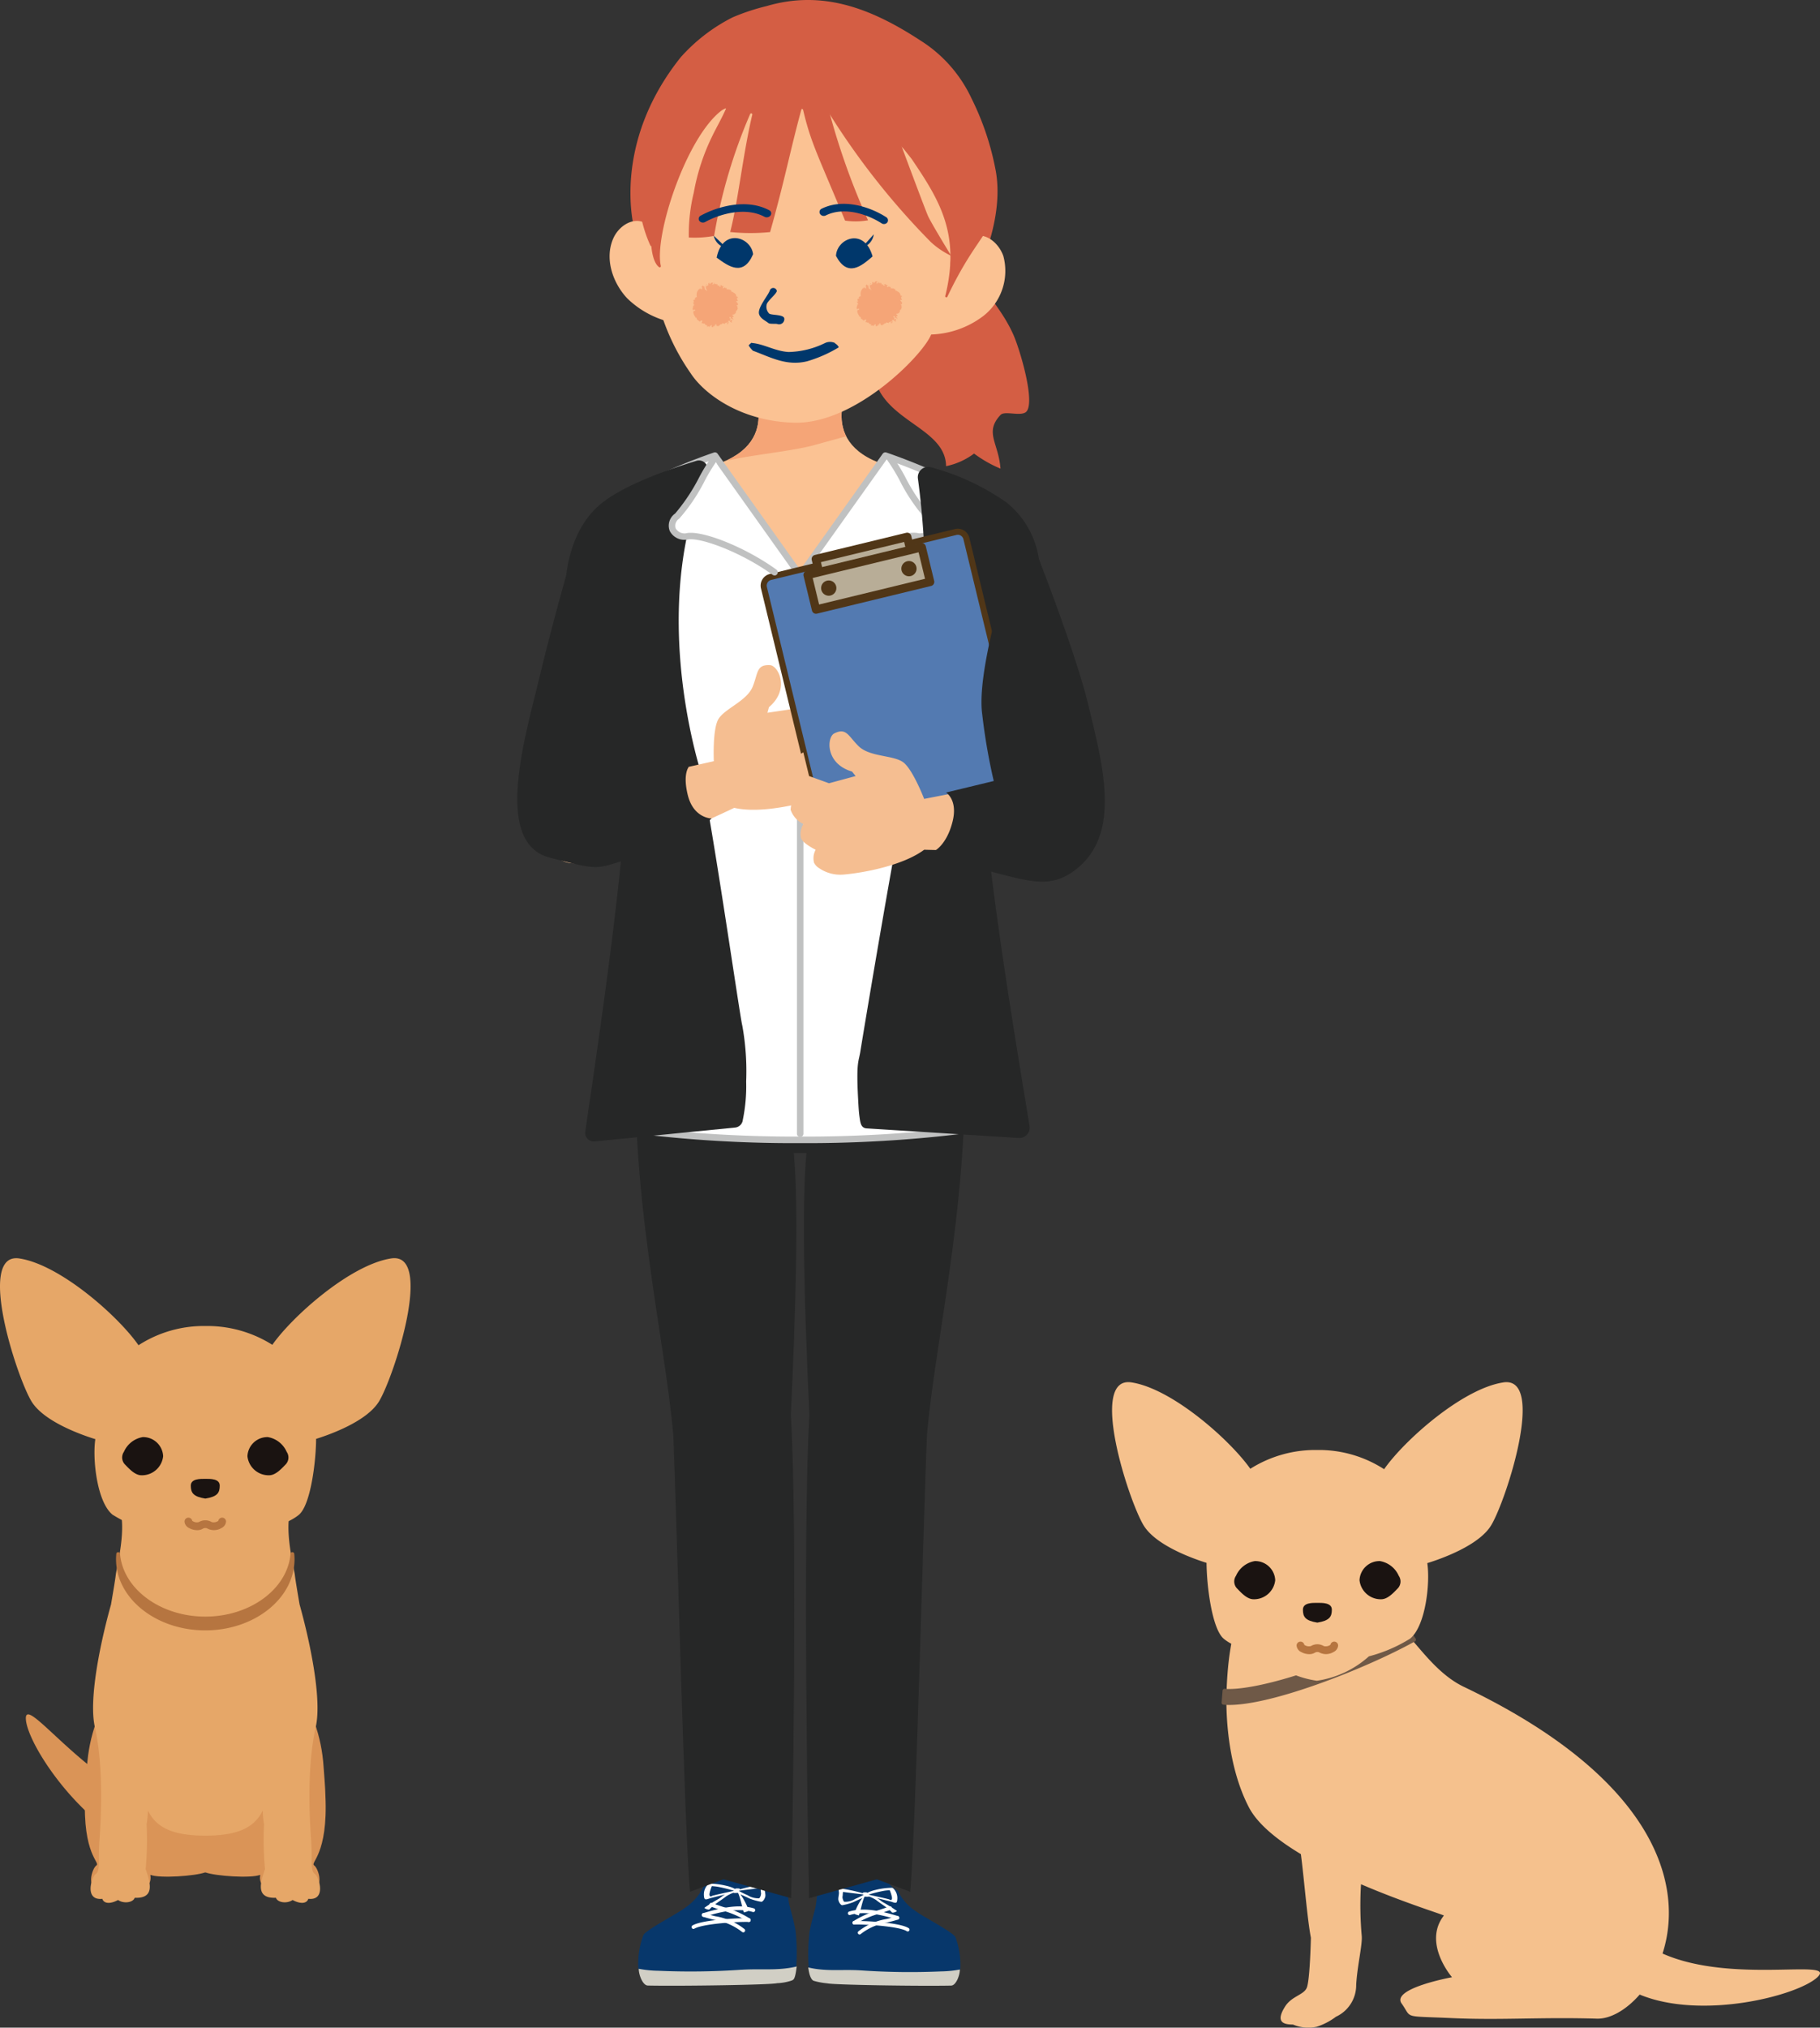 <svg xmlns="http://www.w3.org/2000/svg" xmlns:xlink="http://www.w3.org/1999/xlink" width="202.359" height="225.307" viewBox="0 0 202.359 225.307">
  <rect x="0" y="0" width="202.359" height="225.307" fill="#333333" stroke="none"/>
  <defs>
    <clipPath id="clip-path">
      <rect id="長方形_319" data-name="長方形 319" width="45.649" height="71.638" fill="none"/>
    </clipPath>
    <clipPath id="clip-path-2">
      <rect id="長方形_320" data-name="長方形 320" width="78.71" height="71.721" fill="none"/>
    </clipPath>
    <clipPath id="clip-path-3">
      <rect id="長方形_1042" data-name="長方形 1042" width="65.324" height="220.654" fill="none"/>
    </clipPath>
    <clipPath id="clip-path-4">
      <path id="パス_22585" data-name="パス 22585" d="M62.49,117.357s4.343,7.059-4.584,9.391c-1.9.5,4.213,11.98,10.25,11.984,6.126,0,12.178-11.48,10.25-11.984-8.926-2.332-4.584-9.391-4.584-9.391Z" transform="translate(-57.554 -117.357)" fill="none"/>
    </clipPath>
  </defs>
  <g id="img-deco03" transform="translate(-445.322 -645.673)">
    <g id="グループ_716" data-name="グループ 716" transform="translate(523.322 775.481)">
      <g id="グループ_714" data-name="グループ 714" transform="translate(-78 10)">
        <g id="グループ_615" data-name="グループ 615" clip-path="url(#clip-path)">
          <path id="パス_12881" data-name="パス 12881" d="M159.362,328.739h0a2.542,2.542,0,0,1-2.162,2.281c-8.923,1.31-17.959-11.548-18.259-15.136-.294-3.516,8.468,9.858,17.937,10.088a2.541,2.541,0,0,1,2.485,2.766" transform="translate(-136.061 -264.604)" fill="#da9457"/>
          <path id="パス_12882" data-name="パス 12882" d="M62.716,273.113c5.678,0,9.836,5.705,10.282,12.625.024.373.2,2.432.2,3.181.314,6.6-1.734,7.424-1.246,7.757s1.319,2.872-.725,2.662c-.156.468-.778.617-1.758.123-.62.418-1.673.284-1.861-.238-1.511.068-1.771-.665-1.662-1.5-1.017.413-4.977.137-6.106-.275-1.214-.442-2.8-24.334,2.874-24.334" transform="translate(-37.018 -229.203)" fill="#da9457"/>
          <path id="パス_12883" data-name="パス 12883" d="M145.2,273.113c-5.678,0-9.836,5.705-10.282,12.625-.024.373-.2,2.432-.2,3.181-.314,6.6,1.734,7.424,1.246,7.757s-1.319,2.872.725,2.662c.156.468.778.617,1.758.123.62.418,1.673.284,1.861-.238,1.511.068,1.771-.665,1.662-1.5,1.017.413,4.977.137,6.106-.275,1.213-.442,2.8-24.334-2.874-24.334" transform="translate(-125.249 -229.203)" fill="#da9457"/>
          <path id="パス_12884" data-name="パス 12884" d="M63.2,209.6c.486-.346.278-1.26.386-3.378.044-.876.672-7.8-.492-12.95-.728-3.217.734-9.833,1.8-13.615.228-1.367.437-2.547.529-3.3.1-.853,1.3-5.357.328-7.632-.785-1.83,9.626,2.028,9.626,2.028S85.785,166.891,85,168.72c-.977,2.276.224,6.78.328,7.632.092.754.3,1.935.529,3.3,1.062,3.782,2.524,10.4,1.8,13.614-1.165,5.15-.537,12.074-.492,12.95.107,2.118-.1,3.033.386,3.378s1.313,2.993-.722,2.773c-.156.488-.774.643-1.75.129-.617.435-1.665.3-1.852-.248-2.482.117-1.574-2.041-1.217-3.195a35.952,35.952,0,0,1-.105-4.969,10.472,10.472,0,0,1-.141-1.527c-.867,1.74-2.494,2.789-6.386,2.789s-5.519-1.049-6.386-2.789a10.491,10.491,0,0,1-.141,1.528,35.917,35.917,0,0,1-.105,4.969c.357,1.153,1.265,3.312-1.217,3.195-.187.544-1.235.683-1.852.248-.975.514-1.594.36-1.75-.129-2.035.219-1.207-2.428-.722-2.773" transform="translate(-52.549 -141.181)" fill="#e6a768"/>
          <path id="パス_12885" data-name="パス 12885" d="M141.96,183.747s0-.067,0,0" transform="translate(-119.135 -154.18)" fill="#e6a768"/>
          <path id="パス_12886" data-name="パス 12886" d="M141.964,183.747c0-.067,0,0,0,0" transform="translate(-119.139 -154.18)" fill="#e6a768"/>
          <path id="パス_12887" data-name="パス 12887" d="M80.277,203.435a.209.209,0,0,1,.418,0c.347,3.9,4.51,6.954,9.477,6.954s9.13-3.055,9.477-6.954a.209.209,0,0,1,.418,0c.017.188.028.378.028.569,0,4.364-4.452,7.915-9.923,7.915s-9.923-3.551-9.923-7.915c0-.192.012-.381.028-.569" transform="translate(-67.348 -170.563)" fill="#b67540"/>
          <path id="パス_12888" data-name="パス 12888" d="M2.157.029C6.724.731,13.2,6.5,15.4,9.672a13.366,13.366,0,0,1,7.45-2.136A13.551,13.551,0,0,1,30.28,9.625c2.238-3.179,8.668-8.9,13.212-9.6,4.8-.737.337,13.1-1.346,15.881-1.341,2.213-5.4,3.67-7,4.172-.01,2.457-.591,7.3-1.9,8.422s-4.578,1.965-4.578,1.965a11.012,11.012,0,0,1-5.787,2.712,11.012,11.012,0,0,1-5.787-2.712A16.5,16.5,0,0,1,12.514,28.5c-1.726-1.394-2.249-6.176-1.914-8.392-1.525-.472-5.729-1.945-7.1-4.2C1.82,13.133-2.639-.708,2.157.029" transform="translate(0 0)" fill="#e6a768"/>
          <path id="パス_12889" data-name="パス 12889" d="M171.3,125.291a1.113,1.113,0,0,0,.088,1.35c.5.521,1.142,1.229,1.852,1.242a2.371,2.371,0,0,0,2.431-2.118,2.224,2.224,0,0,0-2.268-2.124,2.8,2.8,0,0,0-2.1,1.65" transform="translate(-157.532 -103.762)" fill="#1a1311"/>
          <path id="パス_12890" data-name="パス 12890" d="M88.849,125.291a1.113,1.113,0,0,1-.088,1.35c-.5.521-1.142,1.229-1.852,1.242a2.371,2.371,0,0,1-2.431-2.118,2.224,2.224,0,0,1,2.268-2.124,2.8,2.8,0,0,1,2.1,1.65" transform="translate(-56.966 -103.762)" fill="#1a1311"/>
          <path id="パス_12891" data-name="パス 12891" d="M133.571,152.495c-.541,0-1.616-.036-1.616.757s.27,1.22,1.616,1.437c1.346-.218,1.6-.644,1.6-1.437s-1.061-.757-1.6-.757" transform="translate(-110.74 -127.977)" fill="#1a1311"/>
          <path id="パス_12892" data-name="パス 12892" d="M129.019,180.726a1.206,1.206,0,0,0,.622-.157.523.523,0,0,1,.562,0,1.612,1.612,0,0,0,1.52-.082.858.858,0,0,0,.506-.719.431.431,0,0,0-.855-.081.872.872,0,0,1-.73.142,1.4,1.4,0,0,0-1.444,0,.872.872,0,0,1-.73-.142.431.431,0,0,0-.855.081.858.858,0,0,0,.506.719,1.89,1.89,0,0,0,.9.239" transform="translate(-107.097 -150.504)" fill="#b67540"/>
        </g>
      </g>
      <g id="グループ_715" data-name="グループ 715" transform="translate(45.649 23.777)">
        <g id="グループ_617" data-name="グループ 617" transform="translate(0 0)" clip-path="url(#clip-path-2)">
          <path id="パス_12893" data-name="パス 12893" d="M48.493,175.469c2.414-7.432-.546-19.334-22.089-29.633-4.2-2.007-6.393-7.2-8.92-7.767-2.484-3.654-10.79-4.633-10.79-4.633-5.09.15-6.521,6.678-6.686,13.279-.053,2.093.089,7.864,2.485,12.491.968,1.869,3.157,3.64,5.789,5.22.389,3.039.72,7.256,1.113,9.286,0,0-.1,4.782-.469,5.591-.357.778-1.668.909-2.393,2.045-1.167,1.827-.075,2.01.874,2.013a4.335,4.335,0,0,0,2.632.247,7.218,7.218,0,0,0,2.141-1.113,3.865,3.865,0,0,0,2.252-3.554c.117-2.107.708-4.451.615-5.449a38.267,38.267,0,0,1-.078-5.72c4.741,2.034,9.009,3.335,9.212,3.477-2.387,3.074.906,6.855.906,6.855s-6.807,1.236-5.6,2.926-.007,1.359,5.563,1.615c5.539.255,9.8-.126,16.144.063,1.461.044,3.244-.941,4.757-2.677,6.966,2.871,17.628.1,19.768-1.936,2.255-2.141-9.465.832-17.224-2.623" transform="translate(12.709 -111.983)" fill="#f5c18d"/>
          <path id="パス_12894" data-name="パス 12894" d="M300.964,170.7l-.758-1.155a.236.236,0,0,0-.144-.1.24.24,0,0,0-.175.024c-8.269,4.632-17.015,7.057-20.149,6.8a.24.24,0,0,0-.168.05.206.206,0,0,0-.08.146l-.107,1.34a.224.224,0,0,0,.211.233h0c4.825.4,16.234-4.212,21.291-7.044a.212.212,0,0,0,.1-.133.2.2,0,0,0-.028-.163" transform="translate(-267.206 -142.196)" fill="#6f5947"/>
          <path id="パス_12895" data-name="パス 12895" d="M249.124.029c-4.567.7-11.038,6.474-13.245,9.643a13.366,13.366,0,0,0-7.45-2.136A13.551,13.551,0,0,0,221,9.625c-2.237-3.179-8.668-8.9-13.212-9.6-4.8-.737-.337,13.1,1.346,15.881,1.341,2.213,5.4,3.67,7,4.172.01,2.457.59,7.3,1.9,8.422s4.578,1.965,4.578,1.965a11.013,11.013,0,0,0,5.787,2.712,11.012,11.012,0,0,0,5.787-2.712,16.5,16.5,0,0,0,4.578-1.965c1.726-1.394,2.25-6.176,1.914-8.392,1.525-.472,5.729-1.945,7.1-4.2,1.683-2.777,6.143-16.618,1.346-15.881" transform="translate(-205.632 -0.001)" fill="#f5c18d"/>
          <path id="パス_12896" data-name="パス 12896" d="M294.481,125.292a1.113,1.113,0,0,1-.088,1.35c-.5.521-1.142,1.229-1.852,1.242a2.372,2.372,0,0,1-2.431-2.118,2.224,2.224,0,0,1,2.268-2.124,2.8,2.8,0,0,1,2.1,1.65" transform="translate(-262.598 -103.763)" fill="#1a1311"/>
          <path id="パス_12897" data-name="パス 12897" d="M376.931,125.292a1.113,1.113,0,0,0,.088,1.35c.5.521,1.142,1.229,1.852,1.242a2.371,2.371,0,0,0,2.431-2.118,2.224,2.224,0,0,0-2.268-2.124,2.8,2.8,0,0,0-2.1,1.65" transform="translate(-363.164 -103.763)" fill="#1a1311"/>
          <path id="パス_12898" data-name="パス 12898" d="M339.189,152.5c.541,0,1.616-.036,1.616.757s-.27,1.22-1.616,1.437c-1.346-.218-1.6-.644-1.6-1.437s1.061-.757,1.6-.757" transform="translate(-316.371 -127.978)" fill="#1a1311"/>
          <path id="パス_12899" data-name="パス 12899" d="M334.653,180.726a1.891,1.891,0,0,1-.9-.239.859.859,0,0,1-.506-.72.431.431,0,0,1,.855-.081.879.879,0,0,0,.729.142,1.4,1.4,0,0,1,1.445,0,.877.877,0,0,0,.73-.142.431.431,0,0,1,.855.081.858.858,0,0,1-.506.719,1.614,1.614,0,0,1-1.52.082.522.522,0,0,0-.562,0,1.205,1.205,0,0,1-.621.157" transform="translate(-312.731 -150.504)" fill="#b67540"/>
        </g>
      </g>
    </g>
    <g id="グループ_3476" data-name="グループ 3476" transform="translate(502.838 645.673)">
      <g id="グループ_3471" data-name="グループ 3471">
        <g id="グループ_3470" data-name="グループ 3470" clip-path="url(#clip-path-3)">
          <path id="パス_22568" data-name="パス 22568" d="M42.355,575.341a5.8,5.8,0,0,0,2.027-2.335,3.831,3.831,0,0,0,.47-.283,3.487,3.487,0,0,0,.963-1.2,9.024,9.024,0,0,1-.048-1.041c.264-.515.683-.466,1.312-.658a7.137,7.137,0,0,1,3.708.049,1.327,1.327,0,0,1,.87,1.629,2.806,2.806,0,0,0,.341.731,1.422,1.422,0,0,0,1.256.673,1.082,1.082,0,0,1,.476.425,12.549,12.549,0,0,0,.188,1.644c.253.962.531,1.919.7,2.9a22.194,22.194,0,0,1,.086,4c-.069.875-12.793,1.026-16.405.949-.68-.014-1.03-.652-1.158-.687a9.2,9.2,0,0,1,.565-3.752c.292-.588,3.881-2.423,4.652-3.045" transform="translate(-23.685 -363.365)" fill="#07376b"/>
          <path id="パス_22569" data-name="パス 22569" d="M59.275,584c.373.145.794.284,1.24.431a10.789,10.789,0,0,1,2.984,1.3.206.206,0,0,1,.039.289.2.2,0,0,1-.164.082.208.208,0,0,1-.125-.042,10.516,10.516,0,0,0-2.864-1.242c-.451-.149-.878-.29-1.26-.438a.206.206,0,1,1,.149-.385" transform="translate(-37.634 -372.539)" fill="#fff"/>
          <path id="パス_22570" data-name="パス 22570" d="M56.788,585.809c1.894-.557,3.89-1.058,5.644-.534a.207.207,0,1,1-.118.4c-1.783-.532-3.966.11-5.41.535a.231.231,0,0,1-.058.008.207.207,0,0,1-.058-.4" transform="translate(-36.132 -373.221)" fill="#fff"/>
          <path id="パス_22571" data-name="パス 22571" d="M56.911,587.127c.382.124.786.227,1.213.335A7.046,7.046,0,0,1,61.4,588.9a.207.207,0,0,1-.289.3,6.756,6.756,0,0,0-3.091-1.336c-.414-.105-.843-.214-1.238-.342a.206.206,0,1,1,.127-.393" transform="translate(-36.132 -374.538)" fill="#fff"/>
          <path id="パス_22572" data-name="パス 22572" d="M53.585,589.5c1.127-.674,5.368-.847,6.283-.811a.206.206,0,0,1,.2.214.2.2,0,0,1-.214.2c-1.158-.043-5.11.188-6.055.753a.207.207,0,0,1-.211-.355" transform="translate(-34.119 -375.54)" fill="#fff"/>
          <path id="パス_22573" data-name="パス 22573" d="M57.325,579.464c0,.1.031.3.123.343.16.069.44-.074.635-.124.382-.1.9-.227,1.6-.4-.407.2-.391.3-.8.528a16.92,16.92,0,0,0-1.507.95c-.066.044.456.29.566.171a5.422,5.422,0,0,1,.764-.661c.392-.286.742-.507,1.065-.765a3.857,3.857,0,0,1,.854-.423c0,.009,0,.018,0,.028a2.074,2.074,0,0,0,.438-.011l.069.041c.29.694.386,1.426.638,2.141.148-.042.3-.086.443-.135.16-.227-.467-1.318-.614-1.548-.05-.082-.139-.209-.226-.327l.084.037c.331.136.642.29.967.44a6.623,6.623,0,0,0,1.259.347c.192.028.471-.411.471-.7,0-.248-.075-.485-.075-.733,0-.158.064-.309,0-.463a.128.128,0,0,0-.139-.047,19.979,19.979,0,0,0-2.462.514l-.2.051a.253.253,0,0,1,.031-.06c.032-.044-.431-.077-.522-.008-.007,0-.009.008-.017.013-.064-.032-.129-.065-.2-.1a4.235,4.235,0,0,0-.739-.237,8.261,8.261,0,0,0-1.9-.248.166.166,0,0,0-.1.038,1.56,1.56,0,0,0-.509,1.342m3.907-.558c0-.009,0-.019.005-.027.238-.058,1.557-.189,2.366-.309.052.219.021.324.064.546.033.162-.1.571-.218.6a2.225,2.225,0,0,1-1.276-.347,10.09,10.09,0,0,1-.941-.458m-3.221-.006a4.645,4.645,0,0,1,.192-.544s.437.035.629.067a16.728,16.728,0,0,1,1.812.443s0,.008,0,.012c-.79.186-1.49.325-2.3.526-.186.045-.293.2-.384.009-.066-.137.016-.361.049-.513" transform="translate(-36.568 -368.774)" fill="#fff"/>
          <path id="パス_22574" data-name="パス 22574" d="M48.735,603.862c2.233-.144,4.025.138,6.123-.364-.175,1.459-.343,1.457-.543,1.557a5.739,5.739,0,0,1-1.646.3c-.678.186-10.755.339-14.367.261-.554-.011-1.006-1.167-1.006-1.861a12.614,12.614,0,0,0,2.183.22,81.707,81.707,0,0,0,9.255-.118" transform="translate(-23.792 -384.987)" fill="#d1cfc5"/>
          <path id="パス_22575" data-name="パス 22575" d="M101.246,576.713a5.568,5.568,0,0,1-1.945-2.242,3.645,3.645,0,0,1-.451-.272,3.355,3.355,0,0,1-.924-1.15,8.533,8.533,0,0,0,.046-1c-.253-.495-.655-.448-1.259-.633a6.845,6.845,0,0,0-3.559.047,1.273,1.273,0,0,0-.835,1.563,2.7,2.7,0,0,1-.328.7,1.365,1.365,0,0,1-1.206.646,1.041,1.041,0,0,0-.457.407,12.057,12.057,0,0,1-.181,1.579c-.243.923-.509,1.842-.668,2.784a21.58,21.58,0,0,0-.082,3.858c.066.84,12.278.964,15.745.89.652-.013.988-.626,1.11-.659a8.835,8.835,0,0,0-.542-3.6c-.28-.564-3.725-2.326-4.465-2.922" transform="translate(-56.998 -364.387)" fill="#07376b"/>
          <path id="パス_22576" data-name="パス 22576" d="M107.05,585.02c-.359.14-.767.275-1.188.413A10.355,10.355,0,0,0,103,586.686a.2.2,0,0,0,.12.356.2.2,0,0,0,.119-.041,10.086,10.086,0,0,1,2.749-1.192c.429-.141.844-.277,1.209-.42a.2.2,0,0,0-.144-.37" transform="translate(-65.655 -373.191)" fill="#fff"/>
          <path id="パス_22577" data-name="パス 22577" d="M107.147,586.764c-1.431-.421-3.6-1.056-5.417-.513a.2.2,0,1,0,.113.38c1.711-.51,3.806.106,5.192.514a.219.219,0,0,0,.056.008.2.2,0,0,0,.056-.389" transform="translate(-64.806 -373.851)" fill="#fff"/>
          <path id="パス_22578" data-name="パス 22578" d="M108.92,588.024c-.368.119-.755.217-1.165.321a6.756,6.756,0,0,0-3.145,1.382.2.2,0,0,0,.138.34.2.2,0,0,0,.139-.057,6.482,6.482,0,0,1,2.966-1.282c.4-.1.809-.206,1.189-.329a.2.2,0,0,0-.122-.377" transform="translate(-66.695 -375.109)" fill="#fff"/>
          <path id="パス_22579" data-name="パス 22579" d="M109.139,590.307c-1.083-.647-5.153-.812-6.03-.778a.2.2,0,0,0-.191.206.2.2,0,0,0,.206.19c1.108-.043,4.9.18,5.811.722a.2.2,0,1,0,.2-.34" transform="translate(-65.654 -376.073)" fill="#fff"/>
          <path id="パス_22580" data-name="パス 22580" d="M104.634,579.381a.163.163,0,0,0-.1-.036,7.938,7.938,0,0,0-1.827.238,4.05,4.05,0,0,0-.709.228c-.065.029-.127.061-.189.092l-.016-.013c-.087-.067-.532-.034-.5.007a.241.241,0,0,1,.03.058c-.062-.016-.126-.031-.187-.049a19.21,19.21,0,0,0-2.363-.493c-.059-.009-.115.005-.133.045-.064.148,0,.293,0,.445,0,.238-.072.466-.072.7,0,.281.268.7.451.676a6.352,6.352,0,0,0,1.209-.333c.312-.143.611-.291.929-.422l.08-.035c-.083.113-.169.235-.217.314-.141.22-.743,1.268-.589,1.485.14.048.283.09.425.13.242-.687.334-1.388.612-2.055l.066-.039a1.952,1.952,0,0,0,.421.01c0-.009,0-.018,0-.026a3.747,3.747,0,0,1,.82.4c.31.248.645.46,1.022.735a5.243,5.243,0,0,1,.734.634c.105.115.606-.121.543-.164a16.485,16.485,0,0,0-1.447-.912c-.391-.217-.376-.314-.767-.507.674.161,1.169.285,1.536.38.188.047.456.185.61.118.088-.039.114-.234.118-.329a1.5,1.5,0,0,0-.488-1.288m-4.164,1.193a2.128,2.128,0,0,1-1.225.334c-.109-.024-.241-.417-.21-.573.042-.213.012-.313.062-.524.777.115,2.042.241,2.271.3,0,.009,0,.018.005.026a9.558,9.558,0,0,1-.9.44m4.04.047c-.087.182-.189.035-.369-.008-.773-.193-1.445-.325-2.2-.5,0-.005,0-.008,0-.011a15.6,15.6,0,0,1,1.739-.426c.185-.031.6-.064.6-.064a4.514,4.514,0,0,1,.184.521c.031.146.11.361.047.493" transform="translate(-62.877 -369.579)" fill="#fff"/>
          <path id="パス_22581" data-name="パス 22581" d="M95.226,604.124c-2.143-.138-3.863.153-5.877-.329.168,1.4.6,1.482.6,1.482a7.576,7.576,0,0,0,1.5.282c.651.178,10.323.326,13.79.252.532-.011.966-1.12.966-1.786a12.12,12.12,0,0,1-2.1.21,78.644,78.644,0,0,1-8.883-.112" transform="translate(-56.998 -385.177)" fill="#d1cfc5"/>
          <path id="パス_22582" data-name="パス 22582" d="M54.543,307.376h.7c-.559,6.035-.2,17.912.333,29.1-.769,12.973-.169,47.514-.035,53.7l7.528-2.1,3.721,1.387c.637-7.373,1.488-42.17,1.852-50.73.945-10.989,5.078-27.463,4.087-45.643-.249-4.576-1.094-9.252-2.344-12.106H38.7c-1.25,2.853-2.094,7.53-2.344,12.106-.991,18.179,3.142,34.654,4.087,45.643.364,8.559,1.215,43.357,1.852,50.73l3.721-1.387,7.528,2.1c.135-6.19.735-40.73-.035-53.7.533-11.187.892-23.064.333-29.1Z" transform="translate(-23.096 -179.252)" fill="#262727"/>
          <path id="パス_22583" data-name="パス 22583" d="M62.49,117.357s4.342,7.059-4.584,9.391c-1.9.5,4.213,11.98,10.25,11.983,6.126,0,12.178-11.48,10.25-11.983-8.926-2.332-4.584-9.391-4.584-9.391" transform="translate(-36.715 -74.865)" fill="#fbc293"/>
        </g>
      </g>
      <g id="グループ_3473" data-name="グループ 3473" transform="translate(20.839 42.492)">
        <g id="グループ_3472" data-name="グループ 3472" clip-path="url(#clip-path-4)">
          <path id="パス_22584" data-name="パス 22584" d="M79.649,118.893c-.686.17-5.357,1.459-6.04,1.647-2.488.686-7.079,1.1-9.58,1.709.134-.363.242-3.41.333-4.01.107-.7.109-5.927-.72-5.927,1.44,0,15.941-.889,16.182-.889a73.108,73.108,0,0,1-.176,7.469" transform="translate(-61.438 -113.572)" fill="#f5a577"/>
        </g>
      </g>
      <g id="グループ_3475" data-name="グループ 3475">
        <g id="グループ_3474" data-name="グループ 3474" clip-path="url(#clip-path-3)">
          <path id="パス_22586" data-name="パス 22586" d="M49.489,215.854a141.86,141.86,0,0,0,20.9-1.421c.582-7.464-2.154-33.121-2.154-33.121l-.68-22.488L70.7,146.009c-2.249-3-11.733-6.193-11.733-6.193l-9.474,13.309-9.474-13.309s-9.484,3.193-11.734,6.193l3.138,12.814-.68,22.488S28,206.969,28.586,214.433a141.862,141.862,0,0,0,20.9,1.421" transform="translate(-18.042 -89.192)" fill="#fff"/>
          <path id="パス_22587" data-name="パス 22587" d="M48.852,215.577a143.68,143.68,0,0,1-20.962-1.425.362.362,0,0,1-.3-.329c-.578-7.412,2.043-32.139,2.155-33.188l.676-22.411-3.126-12.767a.362.362,0,0,1,.062-.3c2.29-3.054,11.516-6.187,11.908-6.319a.36.36,0,0,1,.41.133l9.179,12.895,9.179-12.895a.36.36,0,0,1,.41-.133c.391.131,9.617,3.264,11.908,6.319a.362.362,0,0,1,.062.3l-3.126,12.767.678,22.438c.11,1.022,2.731,25.749,2.154,33.161a.363.363,0,0,1-.3.329,143.7,143.7,0,0,1-20.963,1.425m-20.563-2.1a146.317,146.317,0,0,0,20.563,1.372,146.213,146.213,0,0,0,20.563-1.372c.485-7.7-2.147-32.517-2.174-32.77L66.559,158.2a.369.369,0,0,1,.01-.1l3.1-12.643c-2.113-2.57-9.713-5.325-11.2-5.847L49.146,152.7a.375.375,0,0,1-.589,0L39.24,139.608c-1.489.522-9.088,3.277-11.2,5.847l3.1,12.643a.369.369,0,0,1,.01.1l-.68,22.488c-.029.28-2.661,25.1-2.175,32.8" transform="translate(-17.404 -88.554)" fill="#c0c1c1"/>
          <path id="パス_22588" data-name="パス 22588" d="M132.717,279.567l-4.9-1.658v3.009l5.172,1.75Z" transform="translate(-81.536 -177.286)" fill="#262727"/>
          <path id="パス_22589" data-name="パス 22589" d="M31.878,279.567l4.9-1.658v3.009l-5.172,1.75Z" transform="translate(-20.164 -177.286)" fill="#262727"/>
          <line id="線_164" data-name="線 164" y2="62.107" transform="translate(31.455 63.866)" fill="#fff"/>
          <path id="パス_22590" data-name="パス 22590" d="M86.237,238.221a.362.362,0,0,1-.362-.362V175.753a.362.362,0,0,1,.724,0v62.106a.362.362,0,0,1-.362.362" transform="translate(-54.782 -111.887)" fill="#c0c1c1"/>
          <path id="パス_22591" data-name="パス 22591" d="M95.405,153.147a.362.362,0,0,1-.213-.655c3.308-2.4,8.029-4.331,9.91-4.065a1.145,1.145,0,0,0,1.289-.516.927.927,0,0,0-.39-1.078,19.881,19.881,0,0,1-2.89-4.311,21.016,21.016,0,0,0-1.276-2.089.362.362,0,0,1,.549-.472,19.6,19.6,0,0,1,1.355,2.2,20.968,20.968,0,0,0,2.714,4.1,1.638,1.638,0,0,1,.6,1.931,1.838,1.838,0,0,1-2.056.945c-1.5-.215-6.013,1.494-9.383,3.935a.362.362,0,0,1-.212.069" transform="translate(-60.63 -89.205)" fill="#c0c1c1"/>
          <path id="パス_22592" data-name="パス 22592" d="M72.633,10.852a15.211,15.211,0,0,0-5.667-6.369C61.5.918,56.1-1.146,49.892.677A23.876,23.876,0,0,0,46.1,1.934a19.46,19.46,0,0,0-5.753,4.422c-7.812,9.751-5.164,19.07-5.164,19.07l30.483.309s1.648,12.64,1.613,12.84a11.778,11.778,0,0,0,3.013-2.812c3.039-4.351,6.05-11.169,5.09-16.7a30.484,30.484,0,0,0-2.751-8.211" transform="translate(-22.17 -0.001)" fill="#d45e44"/>
          <path id="パス_22593" data-name="パス 22593" d="M124.832,67.411c-1.912-4.376-5.905-7.03-6.816-12.135a34.592,34.592,0,0,1-.094-7.986q-.424.6-.841,1.2c-.849,1.218-1.494,2.729-2.337,4a11.764,11.764,0,0,1-1.058,8.868c-1.462,2.965-4.532,5.572-4.5,9.339.055,6.27,8.081,6.617,8.141,11.27a7.769,7.769,0,0,0,3.111-1.4,13.751,13.751,0,0,0,2.938,1.673c-.2-2.842-1.823-4.028.008-5.966.492-.521,2.422.272,2.925-.428.893-1.24-.769-6.812-1.477-8.434" transform="translate(-69.653 -30.168)" fill="#d45e44"/>
          <path id="パス_22594" data-name="パス 22594" d="M32.754,68.35a9.727,9.727,0,0,0,1.365.9s.756,5.316,1.379,7.782c.182.719.394,1.462.651,2.209A10.321,10.321,0,0,1,30.291,76.4c-1.638-1.757-2.544-4.49-1.5-6.728.685-1.453,2.508-2.566,3.961-1.326" transform="translate(-18.082 -43.261)" fill="#fbc293"/>
          <path id="パス_22595" data-name="パス 22595" d="M66.416,21.45l-22.642.278-4.5,17.589s.793,4.6,1.141,6.769a24.457,24.457,0,0,0,3.9,9.049c1.471,2.281,5.518,5.371,11.548,5.518,6.916.169,14.58-7.814,15.244-9.9,1.471-4.622,2.791-7.767,1.989-12.6Z" transform="translate(-25.056 -13.684)" fill="#fbc293"/>
          <path id="パス_22596" data-name="パス 22596" d="M130.466,72.671a9.465,9.465,0,0,1-1.479.728s-1.326,5.314-2.217,7.739c-.261.707-.553,1.435-.893,2.16a10.14,10.14,0,0,0,6.242-2.065,6.356,6.356,0,0,0,2.227-6.648c-.542-1.579-2.275-2.973-3.88-1.915" transform="translate(-80.3 -46.123)" fill="#fbc293"/>
          <path id="パス_22597" data-name="パス 22597" d="M66.354,8.248A22.712,22.712,0,0,0,56.131,6.5a.112.112,0,0,1-.08-.023c-.869-.66-3.022-3.254-8.841-.791-3.188,1.349-5.955,5.032-7.75,8.18-1.4,2.456-1.44,2.588-2.176,8.2a15.11,15.11,0,0,0,1.2,8.159.123.123,0,0,0,.238-.054,49.482,49.482,0,0,1,1.156-9.145c-1.442,4.143-1.934,10.525-.413,11.621a.126.126,0,0,0,.189-.141c-.759-3.371,2.82-14.285,6.756-17.265.09-.068.537-.317.491-.208-.42.992-1.229,2.409-1.471,2.943a23.493,23.493,0,0,0-2.109,6.388,19.29,19.29,0,0,0-.552,4.99,12.131,12.131,0,0,0,2.812-.178,58.793,58.793,0,0,1,4.007-13.546.125.125,0,0,1,.235.083c-1.038,4.378-1.573,9.644-2.456,13.028a21.668,21.668,0,0,0,4.439.007c1.67-5.935,2.256-9.166,3.482-13.636.02-.074.164-.034.182.042.873,3.655,1.461,4.612,4.674,12.323a8.06,8.06,0,0,0,2.55-.035,78.591,78.591,0,0,1-4.466-12.655c1.257.449,4.095,1.562,4.4,1.716l1.949,1.209a11.959,11.959,0,0,1,2.078,1.794l.883,1.111c3.126,4.613,5.439,8.354,3.746,15.228a.124.124,0,0,0,.23.091c3.233-6.814,5.154-7.059,5.267-10.583C77.176,13.3,69.448,9.6,66.354,8.248" transform="translate(-23.697 -2.962)" fill="#d45e44"/>
          <path id="パス_22598" data-name="パス 22598" d="M100.21,64.033c-1.828-1.171-4.805-2.118-7.181-.929a.4.4,0,0,0-.166.571.488.488,0,0,0,.626.176c2.015-1.009,4.61-.16,6.22.871a.473.473,0,0,0,.633-.1.41.41,0,0,0-.132-.59" transform="translate(-59.201 -39.906)" fill="#00376b"/>
          <path id="パス_22599" data-name="パス 22599" d="M80.7,105.087a1.306,1.306,0,0,0-1.164-.034,9.615,9.615,0,0,1-4.049,1c-1.5-.082-2.715-.881-4.071-1a.4.4,0,0,0-.048-.032,1.455,1.455,0,0,0-.332.3,2.92,2.92,0,0,0,.476.592c1.912.692,3.725,1.749,6.044,1.166a14.679,14.679,0,0,0,3.5-1.545.863.863,0,0,0-.451-.448Z" transform="translate(-45.313 -66.94)" fill="#00376b" fill-rule="evenodd"/>
          <path id="パス_22600" data-name="パス 22600" d="M105.812,73.393a1.74,1.74,0,0,0,1.321-1.47" transform="translate(-67.5 -45.882)" fill="#00376b"/>
          <path id="パス_22601" data-name="パス 22601" d="M97.864,75.094c1.282,2.423,2.823,1.142,4.068.058-.914-3.265-3.987-2.007-4.068-.058" transform="translate(-62.43 -46.659)" fill="#00376b" fill-rule="evenodd"/>
          <path id="パス_22602" data-name="パス 22602" d="M61.762,73.7a1.74,1.74,0,0,1-1.432-1.362" transform="translate(-38.486 -46.147)" fill="#00376b"/>
          <path id="パス_22603" data-name="パス 22603" d="M65.272,74.861c-1.088,2.516-2.725,1.359-4.051.376.655-3.327,3.818-2.313,4.051-.376" transform="translate(-39.054 -46.612)" fill="#00376b" fill-rule="evenodd"/>
          <path id="パス_22604" data-name="パス 22604" d="M58.813,89.469s.008,0,.008,0a.055.055,0,0,0,0-.01c.018-.041.039-.075-.044-.1a.046.046,0,0,1-.005-.01l.043-.006a.417.417,0,0,0-.068-.051c-.012-.03-.023-.058-.035-.085l.052.013c.175.035.057-.151.147-.161-.126.041.011-.062-.1-.071l-.037-.064c-.033-.1-.049-.008-.092-.135-.026-.074.156-.04.143-.009.059-.076,0-.142-.049-.209a.038.038,0,0,0,0-.011.152.152,0,0,0-.006-.077c.006,0,0-.011,0-.017a.088.088,0,0,1,.01-.073l.112-.011c-.012-.06-.176-.159-.216-.131.067-.295-.364-.474-.445-.495.045.033.117-.015.057,0-.063-.032-.174-.006-.135-.066-.072-.006,0-.1-.066-.176.011-.021-.07.083-.043.089-.05-.225-.353-.053-.475-.213.017,0,.057-.053.082-.082a.786.786,0,0,0-.305.035v0l.143-.043c-.116.041.014-.06-.064-.068-.046.036-.114.084-.179.132a.1.1,0,0,1,.04-.057.323.323,0,0,0-.162.022c0-.012,0-.022-.012-.021l.126-.014c-.117-.047.115-.192-.022-.222l-.093.072a.091.091,0,0,1,.054-.1c-.063.053-.11,0-.152,0l.034-.066c-.072.007-.226.113-.211-.049-.042.182.062.038.105.156-.023.141-.148.055-.178.062.1-.16-.117-.087-.17-.119a.56.56,0,0,0-.037-.173l-.08.106c.064-.24-.169,0-.227-.1a.173.173,0,0,0,.061-.157l-.028,0c-.011.143-.2.138-.2.26-.131-.061-.024-.155.029-.253-.08,0-.164.007-.244.013.007.043-.092.089-.106.147-.167-.011.009-.08-.1-.135h-.023c-.083.054-.135.2-.015.224-.119-.009-.167.189-.314.129-.1-.085.189-.129.1-.18-.228.073-.072.322-.142.439.08.009.158.213.16.3-.129.055,0-.094-.128-.174l-.029.058c-.2-.091-.07-.385-.23-.456l-.014.1a.378.378,0,0,0-.116-.167l-.007.006c.051.11-.119.142-.109.176.068.1.023-.069.075.009-.04.082.074.245-.063.276-.013-.1-.136-.091-.166-.156-.081.013.09.108-.021.127l-.047-.052a.9.9,0,0,0-.276.927c-.123-.007-.165.077-.294.19.06-.049.114.041.117.08l-.154.023c-.105.06-.02.211.031.3l-.105,0c-.114.054.051.1.078.136l-.1.036.091.028c.045.092.013.2-.139.174.027.038.053.073.1.033a.523.523,0,0,0-.061.474c.041-.076.088-.074.185-.088.166.012-.041.021.068.1-.06.011-.1.09-.168.024-.147.252.072.525.209.771.052.037.065.007.116.006-.05.263.259.288.342.466a.242.242,0,0,1,.172-.148.234.234,0,0,0,.073,0h0s0,0,.008,0a.074.074,0,0,0,.025,0,.173.173,0,0,0,0,.075c-.033.067-.086.164-.063.228a.215.215,0,0,1,.192.025l-.013.021a.21.21,0,0,1,.175-.005c-.008.024-.04.068-.018.1-.01.012.03-.023.053-.047l.009.009a.076.076,0,0,0,.068.082.1.1,0,0,0,.059.041c.007-.013.017-.015.025-.022.046.01.084.031.086.087.011-.028-.054.033-.087.06a.326.326,0,0,0,.309-.068c-.029.041-.048.084-.079.1a.154.154,0,0,0,.152-.035s0,0-.007,0a.167.167,0,0,1,.038-.094.031.031,0,0,1,.02.034c.012,0,.027-.059.055-.082,0,0,.009,0,.012,0l-.007.021a.081.081,0,0,0,.067-.022c.015,0,.03,0,.046.007,0,.033-.033.014-.041.072-.037.171.092.139.1.162l.047-.106c.045-.037,0,.105.033.1l.133-.312c-.024.026.023.165-.014.226.06-.014.1-.14.122-.249.034,0,.069,0,.1-.009,0,.088,0,.167.064.2a.117.117,0,0,1,0,.038.054.054,0,0,1,.029-.026v0l.008-.009a.5.5,0,0,1,.181.02.221.221,0,0,1-.038-.1.126.126,0,0,1,.009.03.1.1,0,0,0,.088-.024l0,.005.007,0,0-.009a.132.132,0,0,0,.029-.045.139.139,0,0,0,.018.024c.04-.08.1-.09.141-.121a.091.091,0,0,0,.048.024c0,.012,0,.021,0,.026.018.026.02,0,.025-.022a.07.07,0,0,1,.02,0,.11.11,0,0,1,.007-.077.2.2,0,0,0,.012.022c0-.008-.006-.016-.01-.025s0,0,0,0,0,0,0,0l0-.008a.163.163,0,0,0,.023-.038.262.262,0,0,0,.273.022l-.053.134a.2.2,0,0,0,.08-.145.82.82,0,0,1,.327-.108.108.108,0,0,1-.168.093c.018.18.068-.015.149.125.068-.049.035-.143.095-.241-.042-.048-.07-.05-.088-.085.024-.023.069-.033.068-.077.046.076.065.052.084.016.011,0,.017.007.021.005v.066c.083-.01.024-.1.064-.143,0,0,.009,0,.012,0,.162.118-.06.1.022.206l.153.066c.1-.078-.117-.143.005-.2l.055.061.008-.09c-.067-.051-.177-.113-.2-.059-.146-.16.009-.058.033-.154-.085-.09-.014.037-.115-.032l-.016-.013c0-.056-.008-.117.018-.137.043.013.1.049.153.065a.144.144,0,0,1,0,.036c-.01.015-.029.024-.062,0,.051.141.24.1.273.2.113-.028-.02-.1-.03-.157-.012.007-.034-.006-.062-.025a.721.721,0,0,0,.047-.119c.061.012.114.011.113-.039a.326.326,0,0,1-.047-.026.1.1,0,0,1,.052,0c-.052-.051-.157-.1-.165-.209l.013,0,.037.029c.11-.015.23-.077.3-.091a.094.094,0,0,0-.1-.048.122.122,0,0,1,0-.029.1.1,0,0,0,.073-.022.243.243,0,0,1,.016.056.182.182,0,0,0,.065-.176c0-.011,0-.022,0-.033.023,0,.055-.006.032-.036-.01,0-.027-.007-.041-.011a.041.041,0,0,0,0-.012c0-.008.007-.013.011-.02.147-.008.148-.187.225-.284-.057-.041-.055-.076-.045-.105" transform="translate(-34.336 -55.306)" fill="#f5a577"/>
          <path id="パス_22605" data-name="パス 22605" d="M109.187,89.069s.008,0,.008,0,0-.008,0-.012c.018-.041.04-.074-.045-.1a.042.042,0,0,0,0-.01l.045-.007a.571.571,0,0,0-.068-.052c-.012-.028-.023-.058-.036-.086l.053.013c.175.037.057-.151.147-.16-.126.041.01-.063-.1-.071l-.037-.064c-.033-.1-.049-.008-.092-.134-.025-.073.156-.039.144-.009.059-.076,0-.143-.05-.209a.064.064,0,0,0,0-.011.155.155,0,0,0-.005-.078c0-.005,0-.011,0-.018a.086.086,0,0,1,.009-.071l.111-.012c-.011-.06-.176-.159-.216-.133.068-.294-.362-.474-.444-.495.046.034.118-.016.057,0-.063-.031-.174-.006-.135-.066-.073-.007,0-.1-.066-.176.011-.02-.071.083-.042.089-.052-.226-.355-.054-.475-.214.016,0,.055-.053.081-.08a.822.822,0,0,0-.305.033l0,0,.142-.04c-.116.04.015-.061-.064-.07-.046.036-.113.084-.179.132a.111.111,0,0,1,.041-.057.357.357,0,0,0-.162.023c0-.012,0-.02-.012-.02l.125-.015c-.116-.046.115-.191-.021-.223l-.093.072a.088.088,0,0,1,.054-.1c-.063.053-.112,0-.153,0l.034-.067c-.073.008-.226.114-.211-.047-.042.182.062.038.1.156-.023.141-.147.054-.177.062.1-.161-.119-.086-.172-.12a.516.516,0,0,0-.036-.172l-.08.106c.063-.239-.171,0-.227-.1a.146.146,0,0,0,.031-.209c.038.2-.2.179-.2.315-.151-.071.015-.186.048-.3-.089.013-.18.029-.269.046.033.048-.084.1-.1.161-.16-.011-.011-.071-.086-.126l-.07.018c-.063.065-.089.18.016.2-.118-.01-.167.189-.314.13-.1-.086.19-.129.094-.181-.227.074-.071.324-.142.44.081.009.158.213.162.3-.13.056,0-.094-.13-.173l-.029.056c-.2-.093-.07-.385-.231-.458l-.013.107c-.024-.057-.07-.154-.128-.174.073.121-.116.154-.1.189.068.1.023-.07.076.008-.04.083.072.245-.064.277-.012-.1-.137-.093-.166-.156-.081.013.09.108-.022.127L104.951,87a.9.9,0,0,0-.276.929c-.123-.006-.167.077-.295.19.06-.049.115.043.117.081l-.152.022c-.107.061-.021.211.03.3l-.105,0c-.114.054.05.1.078.135l-.1.037.092.028c.045.092.014.2-.139.173.026.038.053.073.1.034a.517.517,0,0,0-.061.473c.041-.076.088-.073.185-.087.166.012-.041.021.068.1-.06.009-.1.089-.167.022-.147.252.071.526.208.773.052.035.066.006.116.006-.05.261.259.286.343.464a.237.237,0,0,1,.172-.147.267.267,0,0,0,.073,0h0l.008,0a.054.054,0,0,0,.026,0,.158.158,0,0,0,0,.075c-.033.068-.086.164-.064.226a.213.213,0,0,1,.192.026l-.013.02a.211.211,0,0,1,.174,0c-.007.025-.039.069-.018.1-.009.012.031-.023.053-.047a.06.06,0,0,0,.01.009.076.076,0,0,0,.067.082.1.1,0,0,0,.06.041c.008-.012.018-.015.026-.022.045.011.083.031.086.088.01-.029-.054.032-.087.059a.325.325,0,0,0,.31-.067c-.03.042-.047.084-.08.1a.163.163,0,0,0,.191-.077c-.014-.056-.023.056-.045.043a.158.158,0,0,1,.037-.095.032.032,0,0,1,.018.035c.013,0,.029-.059.056-.084,0,0,.009,0,.011,0l-.007.022a.086.086,0,0,0,.067-.023l.045.008c0,.033-.033.013-.039.073-.038.172.091.137.1.16l.047-.105c.046-.035,0,.106.032.1l.134-.312c-.024.023.024.165-.013.226.06-.016.095-.139.12-.25.034,0,.07,0,.105-.008,0,.087,0,.167.064.2a.127.127,0,0,1,0,.038.055.055,0,0,1,.028-.025h0l.006-.009a.526.526,0,0,1,.18.02.226.226,0,0,1-.037-.1c0,.01.008.014.008.029a.1.1,0,0,0,.088-.023l0,.005.008,0,0-.008a.162.162,0,0,0,.028-.046.136.136,0,0,0,.018.028c.039-.082.094-.092.14-.124a.076.076,0,0,0,.049.023c0,.013,0,.022-.006.026.017.026.02,0,.025-.021l.021,0a.116.116,0,0,1,.005-.077.137.137,0,0,0,.013.024c0-.009-.007-.017-.01-.026v0s0,0,0,0v0a.383.383,0,0,0,.023-.039.258.258,0,0,0,.273.022l-.054.134a.2.2,0,0,0,.081-.145.829.829,0,0,1,.326-.11.107.107,0,0,1-.169.094c.018.18.069-.016.15.124.068-.049.035-.142.093-.242-.042-.046-.07-.05-.087-.084.024-.022.069-.031.069-.076.045.075.064.053.084.015a.036.036,0,0,0,.02.005v.067c.084-.01.025-.1.066-.143a.026.026,0,0,1,.013,0c.161.118-.062.094.02.2l.154.067c.1-.079-.117-.143.006-.2l.054.06.009-.09c-.068-.049-.179-.113-.2-.056-.145-.162.01-.06.033-.156-.084-.09-.014.038-.114-.032-.007,0-.009-.008-.015-.012,0-.057-.009-.118.017-.138.045.014.1.051.154.065a.176.176,0,0,1,0,.037c-.01.014-.029.024-.062,0,.051.141.242.1.274.2.111-.028-.02-.1-.03-.156-.012.008-.035-.006-.062-.025a.742.742,0,0,0,.045-.12c.062.011.113.011.113-.038-.018-.007-.03-.018-.047-.026a.1.1,0,0,1,.052,0c-.052-.051-.157-.1-.166-.207l.014,0,.037.028c.11-.015.229-.076.3-.09a.1.1,0,0,0-.1-.05.108.108,0,0,1,0-.028.1.1,0,0,0,.074-.024.414.414,0,0,1,.017.057.179.179,0,0,0,.063-.175.324.324,0,0,0,0-.033c.024,0,.055-.007.033-.036a.307.307,0,0,0-.041-.011.063.063,0,0,0,0-.012c0-.007.005-.013.009-.021.148-.007.149-.187.225-.285-.055-.039-.056-.074-.045-.1" transform="translate(-66.471 -55.019)" fill="#f5a577"/>
          <path id="パス_22606" data-name="パス 22606" d="M75.324,91.207a1.081,1.081,0,0,1-.268-1c.083-.4,1.016-1.1,1.129-1.488a.4.4,0,0,0-.781-.065c-.215.6-1.417,1.941-1.185,2.645.163.491.7.7,1.02.961.2.157.823.04,1.041.127a.581.581,0,0,0,.738-.593c.007-.515-1.46-.374-1.694-.587" transform="translate(-47.328 -56.37)" fill="#00376b" fill-rule="evenodd"/>
          <path id="パス_22607" data-name="パス 22607" d="M91.193,24.518a82.552,82.552,0,0,0,12.948,17.068,9.093,9.093,0,0,0,2.281,1.545s-2.207-3.6-2.575-4.414S99.874,28.2,99.874,28.2l-7.8-5.15Z" transform="translate(-58.174 -14.702)" fill="#d45e44"/>
          <path id="パス_22608" data-name="パス 22608" d="M55.946,63.937c1.993-1.084,5.182-1.89,7.605-.588a.384.384,0,0,1,.139.579.515.515,0,0,1-.359.2.524.524,0,0,1-.31-.056c-2.056-1.1-4.836-.379-6.592.576a.512.512,0,0,1-.659-.129.4.4,0,0,1,.175-.584" transform="translate(-35.536 -39.983)" fill="#00376b"/>
          <path id="パス_22609" data-name="パス 22609" d="M151.979,208.966s3.172,6.58,4.2,9.661,1.366,6.577-1.372,7.775a13.138,13.138,0,0,1-4.624,1.219l-5.9-14.462Z" transform="translate(-92.038 -133.305)" fill="#fbc293"/>
          <path id="パス_22610" data-name="パス 22610" d="M29.492,141.345a.958.958,0,0,1,1.153,1.3c-5.867,13.5-1.9,29.055-.85,32.725,1.1,3.842,4.537,27.924,4.779,28.711a28.452,28.452,0,0,1,.434,6.231,18.607,18.607,0,0,1-.372,4.265.957.957,0,0,1-.86.855l-15.614,1.541a.958.958,0,0,1-1.044-1.089c.995-6.919,5.832-38.353,4.352-43.533-1.522-5.328-5.781-16.051-6.415-17.638a.941.941,0,0,1-.065-.428c.085-1.071.637-5.626,4.01-8.277,2.67-2.1,7.681-3.812,10.491-4.664" transform="translate(-9.561 -90.14)" fill="#262727"/>
          <path id="パス_22611" data-name="パス 22611" d="M7.656,216.761s-.778,7.816-.481,11.05.75,6.4,3.739,6.4a19.232,19.232,0,0,0,5.879-1.083l-.4-15.616Z" transform="translate(-4.534 -138.278)" fill="#fbc293"/>
          <path id="パス_22612" data-name="パス 22612" d="M21.011,240.472c-2.043.478-3.919,1.21-4.989,2.663" transform="translate(-10.221 -153.403)" fill="#e7a47e"/>
          <path id="パス_22613" data-name="パス 22613" d="M17.052,217.286,28.113,214.8s-.155-3.318.448-4.56,3.214-2.071,3.88-3.736c.6-1.5.4-2.456,1.913-2.378.915.047,2.282,2.662-.114,4.674l-.166.619,3.032-.452,1.71-1.624-.473-2.668s3.025.241,3.506,2.161a2.818,2.818,0,0,1-.6,1.966s.87.713.948,1.144a2.738,2.738,0,0,1-.666,2.022,2.181,2.181,0,0,1,.876,1.323c.058.63-.971,1.849-.971,1.849a1.956,1.956,0,0,1,.742,1.256,1.5,1.5,0,0,1-.278.776,4.161,4.161,0,0,1-2.221,1.746c-1.923.657-6.362,1.744-9.295,1.066,0,0-9.775,4.606-12.435,5.5-2.381.8-7.229.992-8.135-1.028" transform="translate(-6.262 -130.218)" fill="#f5be91"/>
          <path id="パス_22614" data-name="パス 22614" d="M6.147,169.711s-2.012,6.86-3.659,13.721c-1.6,6.671-5.214,18.477,1.1,20.124s4.848,1.189,10.062-.183a18.41,18.41,0,0,0,7.958-4.162s-2.012,0-2.653-2.607c-.593-2.413.137-3.156.137-3.156l-5.534.595.274-6.312Z" transform="translate(0 -108.263)" fill="#262727"/>
          <path id="パス_22615" data-name="パス 22615" d="M112.621,143.329a1.147,1.147,0,0,0-1.458,1.257c1.816,13.327.343,28.365-.709,32.048-1.1,3.842-5.56,30.744-5.683,31.558-.187,1.239-.477,1.1-.263,5.214.057,1.1.091,1.612.16,2.092.092.644.145,1.25.8,1.29l16.9,1.066a1.149,1.149,0,0,0,1.209-1.329c-1.182-7.336-6.447-37.785-4.983-42.91,1.532-5.361,5.517-16.9,6.066-18.479a1.152,1.152,0,0,0,.063-.406,9.985,9.985,0,0,0-3.659-7.459,26.571,26.571,0,0,0-8.443-3.943" transform="translate(-66.62 -91.403)" fill="#262727"/>
          <path id="パス_22616" data-name="パス 22616" d="M104.627,194.626l-4.959,1.2L84.033,199.62a.989.989,0,0,1-1.191-.726L75.69,169.408a.99.99,0,0,1,.726-1.191l20.593-4.995a.989.989,0,0,1,1.191.726l6.1,25.15,1.052,4.336a.99.99,0,0,1-.726,1.191" transform="translate(-48.267 -104.106)" fill="#537ab1"/>
          <path id="パス_22617" data-name="パス 22617" d="M83.2,199.389a1.329,1.329,0,0,1-1.287-1.013L74.765,168.89a1.327,1.327,0,0,1,.975-1.6l20.593-4.995a1.328,1.328,0,0,1,1.6.976l7.152,29.485a1.327,1.327,0,0,1-.975,1.6l-20.593,4.995a1.338,1.338,0,0,1-.313.038m13.442-36.454a.641.641,0,0,0-.152.018L75.9,167.948a.649.649,0,0,0-.477.782l7.152,29.485a.65.65,0,0,0,.782.477l20.593-4.995a.649.649,0,0,0,.477-.782L97.276,163.43a.653.653,0,0,0-.63-.5m7.385,31.093h0Z" transform="translate(-47.671 -103.508)" fill="#503617"/>
          <rect id="長方形_1043" data-name="長方形 1043" width="10.452" height="1.554" transform="translate(33.192 62.12) rotate(-13.633)" fill="#b8ad97"/>
          <path id="パス_22618" data-name="パス 22618" d="M91.216,168.384a.466.466,0,0,1-.453-.356l-.366-1.51a.467.467,0,0,1,.343-.563l10.157-2.464a.471.471,0,0,1,.353.055.465.465,0,0,1,.21.288l.366,1.51a.466.466,0,0,1-.343.563l-10.157,2.464a.484.484,0,0,1-.11.013m.2-1.633.146.6,9.252-2.243-.146-.6Z" transform="translate(-57.658 -104.287)" fill="#503617"/>
          <rect id="長方形_1044" data-name="長方形 1044" width="13.05" height="3.963" transform="translate(32.283 63.883) rotate(-13.634)" fill="#b8ad97"/>
          <path id="パス_22619" data-name="パス 22619" d="M89.273,174.514a.466.466,0,0,1-.453-.356l-.934-3.851a.467.467,0,0,1,.343-.563l12.682-3.076a.467.467,0,0,1,.563.343l.934,3.851a.467.467,0,0,1-.343.563L89.383,174.5a.462.462,0,0,1-.11.013M88.9,170.54l.714,2.945,11.776-2.856-.714-2.945Z" transform="translate(-56.057 -106.314)" fill="#503617"/>
          <path id="パス_22620" data-name="パス 22620" d="M119.686,173.022a.75.75,0,1,1-.905-.552.75.75,0,0,1,.905.552" transform="translate(-75.408 -110.01)" fill="#503617"/>
          <path id="パス_22621" data-name="パス 22621" d="M118.791,173.878a.845.845,0,1,1,.2-.024.84.84,0,0,1-.2.024m0-1.5a.671.671,0,0,0-.155.018.657.657,0,1,0,.155-.018" transform="translate(-75.243 -109.846)" fill="#503617"/>
          <path id="パス_22622" data-name="パス 22622" d="M95.057,179a.75.75,0,1,1-.905-.552.75.75,0,0,1,.905.552" transform="translate(-59.696 -113.821)" fill="#503617"/>
          <path id="パス_22623" data-name="パス 22623" d="M94.162,179.852a.847.847,0,1,1,.2-.024.84.84,0,0,1-.2.024m0-1.5a.671.671,0,0,0-.155.018.657.657,0,1,0,.155-.018" transform="translate(-59.532 -113.657)" fill="#503617"/>
          <path id="パス_22624" data-name="パス 22624" d="M108.219,229.8l-11.127,2.168s-1.191-3.1-2.241-4-3.776-.605-5.053-1.863c-1.151-1.132-1.351-2.09-2.707-1.41-.819.411-1.021,3.354,1.981,4.235l.4.5-2.959.8-2.218-.8-.639-2.634s-2.673,1.436-2.343,3.387c.154.911,1.338,1.561,1.338,1.561a3.33,3.33,0,0,0-.408,1.428,2.737,2.737,0,0,0,1.422,1.584,2.18,2.18,0,0,0-.271,1.563c.2.6,1.633,1.3,1.633,1.3a1.954,1.954,0,0,0-.175,1.448,1.5,1.5,0,0,0,.566.6,4.166,4.166,0,0,0,2.735.707c2.025-.171,6.527-.958,8.941-2.757,0,0,10.8.294,13.6.043,2.5-.225,6.019-1.724,6.037-3.938" transform="translate(-51.854 -143.196)" fill="#f5be91"/>
          <path id="パス_22625" data-name="パス 22625" d="M155.672,238.7c2.063-.383,4.074-.466,5.639.435" transform="translate(-99.307 -152.101)" fill="#e7a47e"/>
          <path id="パス_22626" data-name="パス 22626" d="M138.105,160.111s5.488,13.538,7.135,20.4c1.6,6.671,3.735,14.354-1.463,18.294-2.7,2.046-4.848,1.372-9.7.092-5.212-1.377-5.946-2.2-5.946-2.2s1.372-.686,2.012-3.293c.593-2.413-.732-3.2-.732-3.2l5.305-1.281a66.161,66.161,0,0,1-1.281-7.409c-.823-5.854,4.665-21.4,4.665-21.4" transform="translate(-81.741 -102.139)" fill="#262727"/>
          <path id="パス_22627" data-name="パス 22627" d="M58.888,153.423c-3.411-2.47-8-4.235-9.646-4s-2.353-1.294-1.176-2.235,3.411-5.529,4.118-6.353" transform="translate(-30.29 -89.842)" fill="#fff"/>
          <path id="パス_22628" data-name="パス 22628" d="M58.251,153.147a.362.362,0,0,1-.212-.069c-3.37-2.44-7.884-4.149-9.383-3.935A1.839,1.839,0,0,1,46.6,148.2a1.638,1.638,0,0,1,.6-1.931,20.967,20.967,0,0,0,2.714-4.1,19.6,19.6,0,0,1,1.355-2.2.362.362,0,0,1,.549.472,21.015,21.015,0,0,0-1.276,2.089,19.88,19.88,0,0,1-2.89,4.311.927.927,0,0,0-.39,1.078,1.146,1.146,0,0,0,1.289.516c1.88-.266,6.6,1.67,9.91,4.065a.362.362,0,0,1-.213.655" transform="translate(-29.652 -89.205)" fill="#c0c1c1"/>
        </g>
      </g>
    </g>
  </g>
</svg>
